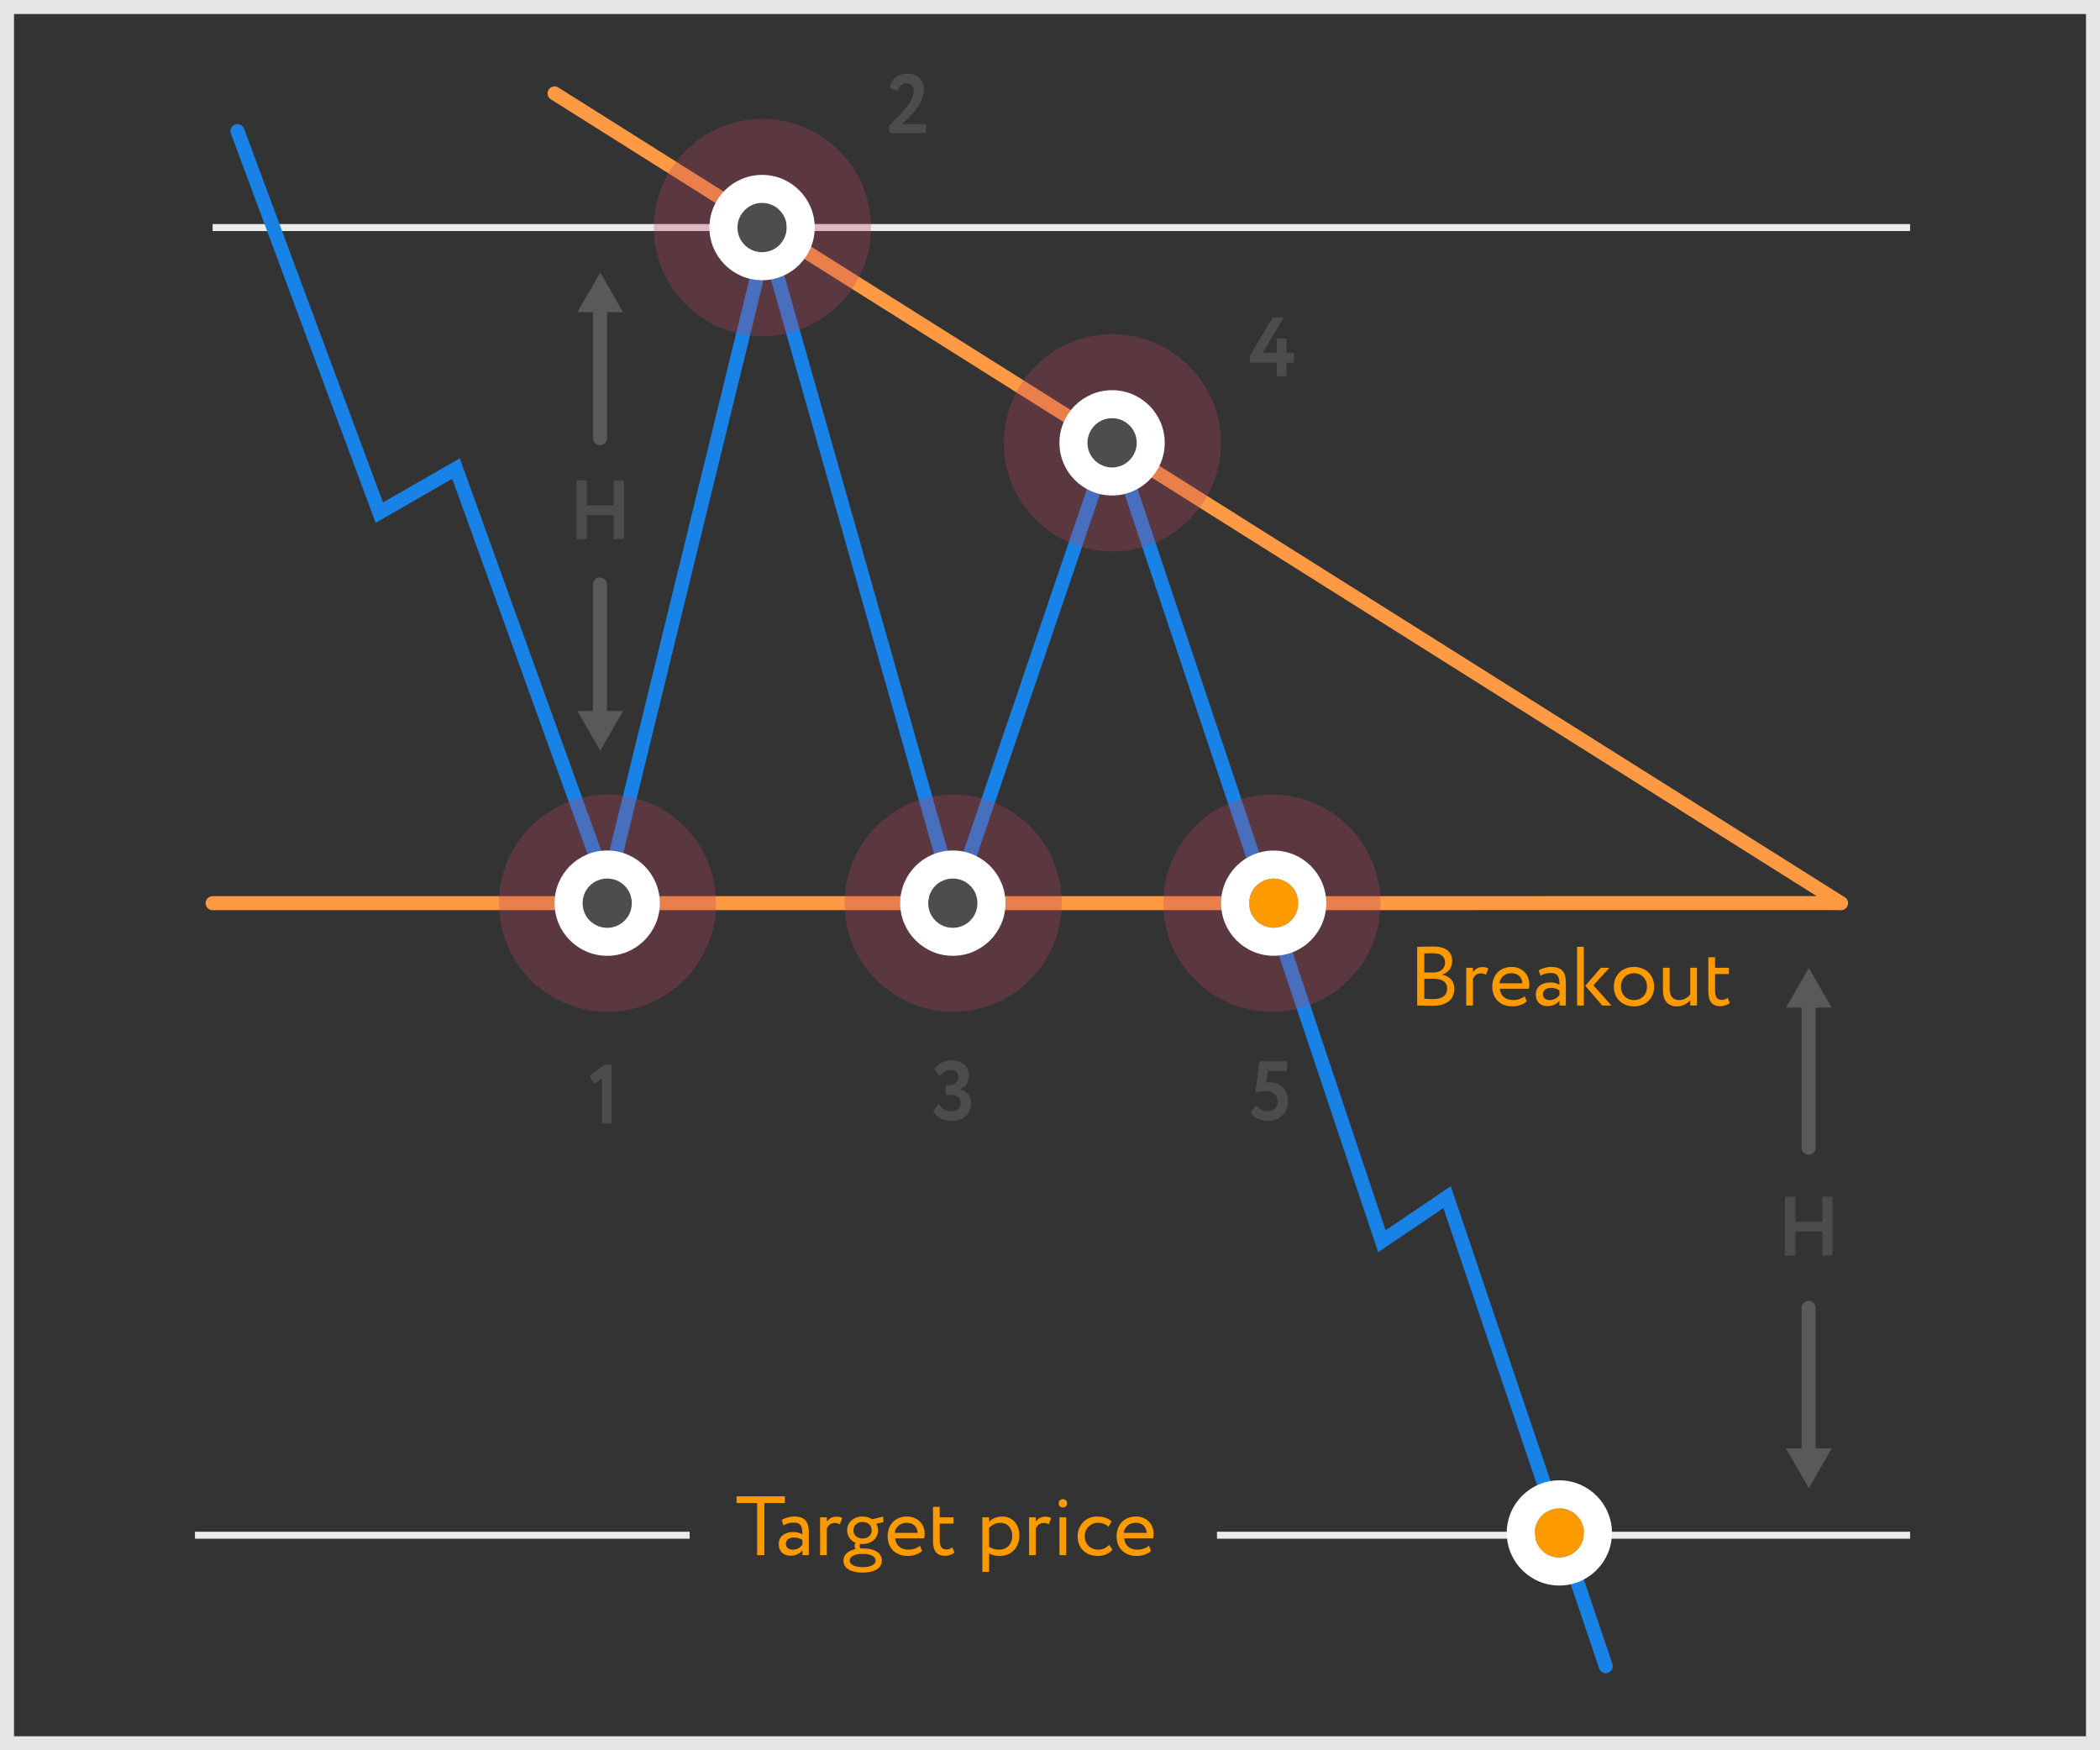 <?xml version="1.0" encoding="utf-8"?>
<!-- Generator: Adobe Illustrator 16.0.0, SVG Export Plug-In . SVG Version: 6.00 Build 0)  -->
<!DOCTYPE svg PUBLIC "-//W3C//DTD SVG 1.1//EN" "http://www.w3.org/Graphics/SVG/1.1/DTD/svg11.dtd">
<svg version="1.1" id="Layer_1" xmlns="http://www.w3.org/2000/svg" xmlns:xlink="http://www.w3.org/1999/xlink" x="0px" y="0px"
	 width="300px" height="250px" viewBox="0 0 300 250" enable-background="new 0 0 300 250" xml:space="preserve">
<rect x="0" y="0" width="300" height="250" fill="#333333" stroke="none"/>
<g>
	<path fill="#E6E6E5" d="M298,2v246H2V2H298 M300,0H0v250h300V0L300,0z"/>
	<g>
		<path fill="#595959" d="M84.715,62.607v-20c0-0.553,0.447-1,1-1c0.552,0,1,0.447,1,1v20c0,0.553-0.448,1-1,1
			C85.162,63.607,84.715,63.16,84.715,62.607z"/>
		<path fill="#595959" d="M82.482,44.588h6.532l-3.266-5.656L82.482,44.588z"/>
	</g>
	<g>
		<path fill="#595959" d="M84.715,104.473v-21c0-0.553,0.447-1,1-1c0.552,0,1,0.447,1,1v21c0,0.552-0.448,1-1,1
			C85.162,105.473,84.715,105.024,84.715,104.473z"/>
		<path fill="#595959" d="M82.482,101.56h6.532l-3.266,5.656L82.482,101.56z"/>
	</g>
	<g>
		<path fill="#4C4C4C" d="M87.666,68.607h1.463v8.396h-1.463v-3.431h-3.838v3.431h-1.476v-8.396h1.476v3.586h3.838V68.607z"/>
	</g>
	<g>
		<path fill="#595959" d="M257.37,163.94v-22c0-0.553,0.447-1,1-1c0.552,0,1,0.447,1,1v22c0,0.553-0.448,1-1,1
			C257.817,164.94,257.37,164.493,257.37,163.94z"/>
		<path fill="#595959" d="M255.138,143.921h6.532l-3.266-5.656L255.138,143.921z"/>
	</g>
	<g>
		<path fill="#595959" d="M257.37,209.806v-23c0-0.553,0.447-1,1-1c0.552,0,1,0.447,1,1v23c0,0.552-0.448,1-1,1
			C257.817,210.806,257.37,210.357,257.37,209.806z"/>
		<path fill="#595959" d="M255.138,206.893h6.532l-3.266,5.656L255.138,206.893z"/>
	</g>
	<g>
		<path fill="#4C4C4C" d="M260.32,170.941h1.463v8.396h-1.463v-3.431h-3.838v3.431h-1.475v-8.396h1.475v3.586h3.838V170.941z"/>
	</g>
	<g>
		<path fill="#4C4C4C" d="M127.039,17.906c1.367-1.344,3.49-3.286,3.49-4.917c0-0.672-0.372-1.092-1.068-1.092
			c-0.6,0-1.031,0.42-1.211,1.128l-1.15-0.516c0.227-1.224,1.187-1.991,2.518-1.991c1.596,0,2.375,1.079,2.375,2.194
			c0,2.352-2.506,4.474-3.166,5.014h3.49v1.283h-5.277V17.906z"/>
	</g>
	<g>
		<path fill="#4C4C4C" d="M133.318,158.698l0.779-1.007c0.42,0.623,1.067,1.043,1.799,1.043c0.899,0,1.355-0.527,1.355-1.164
			c0-0.768-0.588-1.188-1.559-1.188h-0.6v-1.379h0.539c0.684,0,1.295-0.432,1.295-1.15c0-0.601-0.348-1.02-1.066-1.02
			c-0.672,0-1.164,0.287-1.584,0.898l-0.768-0.971c0.456-0.852,1.332-1.308,2.482-1.308c1.439,0,2.411,0.815,2.411,2.135
			c0,0.948-0.432,1.619-1.283,1.991v0.035c1.044,0.181,1.606,1.008,1.606,2.004c0,1.547-1.199,2.494-2.746,2.494
			C134.697,160.113,133.762,159.55,133.318,158.698z"/>
	</g>
	<g>
		<path fill="#4C4C4C" d="M179.909,151.586h3.97v1.379h-2.758l-0.24,1.668c0.132-0.024,0.312-0.049,0.479-0.049
			c1.487,0,2.639,1.02,2.639,2.675c0,1.812-1.295,2.854-2.89,2.854c-0.9,0-1.943-0.408-2.459-1.199l0.791-1.043
			c0.359,0.527,1.068,0.863,1.703,0.863c0.804,0,1.379-0.588,1.379-1.416c0-0.839-0.659-1.486-1.787-1.486
			c-0.539,0-1.127,0.107-1.379,0.216L179.909,151.586z"/>
	</g>
	<g>
		<path fill="#4C4C4C" d="M182.404,51.799h-3.838v-1.02l3.238-5.434h1.583l-3.034,5.073h2.051v-2.075h1.379v2.075h1.08v1.38h-1.08
			v1.942h-1.379V51.799z"/>
	</g>
	<g>
		<path fill="#4C4C4C" d="M86.364,152.062h0.995v8.419H85.98v-6.452l-1.031,0.779l-0.732-1.14L86.364,152.062z"/>
	</g>
	<path fill="#ECEBEB" d="M272.87,218.782v1h-99.016v-1H272.87z"/>
	<path fill="#ECEBEB" d="M272.87,32.002v1H30.37v-1H272.87z"/>
	<path fill="#ECEBEB" d="M98.521,218.782v1H27.854v-1H98.521z"/>
	<g>
		<path fill="#FD9A00" d="M105.229,213.73h6.896v0.959h-2.938v7.437h-1.02v-7.437h-2.938V213.73z"/>
		<path fill="#FD9A00" d="M111.671,217.101c0.479-0.3,1.128-0.491,1.8-0.491c1.535,0,2.074,0.803,2.074,2.207v3.31h-0.912v-0.696
			c-0.323,0.408-0.839,0.78-1.727,0.78c-0.983,0-1.655-0.624-1.655-1.667c0-1.104,0.876-1.715,2.039-1.715
			c0.42,0,0.983,0.084,1.343,0.348c0-1.008-0.155-1.703-1.223-1.703c-0.66,0-1.056,0.168-1.487,0.396L111.671,217.101z
			 M114.633,220.65v-0.684c-0.336-0.239-0.743-0.359-1.211-0.359c-0.576,0-1.151,0.264-1.151,0.888c0,0.516,0.349,0.851,0.972,0.851
			C113.949,221.346,114.357,220.975,114.633,220.65z"/>
		<path fill="#FD9A00" d="M117.155,216.729h0.96v0.637c0.275-0.408,0.672-0.732,1.355-0.732c0.443,0,0.659,0.072,0.839,0.204
			l-0.335,0.899c-0.265-0.156-0.408-0.203-0.732-0.203c-0.623,0-0.924,0.371-1.127,0.768v3.825h-0.96V216.729z"/>
		<path fill="#FD9A00" d="M122.219,221.263c-0.096-0.12-0.132-0.288-0.132-0.444c0-0.168,0.048-0.336,0.144-0.455
			c-0.768-0.312-1.211-0.984-1.211-1.775c0-1.08,0.852-1.979,2.207-1.979c0.527,0,0.996,0.144,1.367,0.396l1.583-0.384l0.024,0.779
			l-1.02,0.252c0.168,0.275,0.252,0.6,0.252,0.936c0,1.08-0.876,1.943-2.207,1.943c-0.12,0-0.24,0-0.359-0.012
			c-0.049,0.096-0.061,0.203-0.061,0.299c0,0.133,0.036,0.264,0.107,0.36c0.108,0,0.217-0.013,0.324-0.013
			c1.571,0,2.746,0.564,2.746,1.74c0,1.15-1.175,1.715-2.746,1.715c-1.57,0-2.746-0.54-2.746-1.715
			C120.492,222.03,121.188,221.479,122.219,221.263z M123.238,223.841c1.115,0,1.848-0.323,1.848-0.935
			c0-0.601-0.696-0.96-1.848-0.96s-1.847,0.359-1.847,0.96C121.392,223.506,122.123,223.841,123.238,223.841z M123.227,219.752
			c0.756,0,1.307-0.469,1.307-1.164c0-0.672-0.503-1.199-1.307-1.199c-0.791,0-1.307,0.527-1.307,1.199
			S122.436,219.752,123.227,219.752z"/>
		<path fill="#FD9A00" d="M131.721,221.538c-0.527,0.479-1.307,0.708-2.027,0.708c-1.75,0-2.89-1.115-2.89-2.818
			c0-1.571,1.007-2.818,2.782-2.818c1.391,0,2.507,0.982,2.507,2.471c0,0.264-0.024,0.479-0.06,0.647h-4.15
			c0.084,1.019,0.828,1.618,1.883,1.618c0.695,0,1.308-0.239,1.655-0.562L131.721,221.538z M127.822,218.947h3.275
			c-0.049-0.887-0.624-1.439-1.56-1.439C128.555,217.508,127.931,218.12,127.822,218.947z"/>
		<path fill="#FD9A00" d="M133.283,215.23h0.959v1.498h1.979v0.9h-1.979v2.35c0,0.852,0.275,1.344,0.959,1.344
			c0.372,0,0.66-0.156,0.852-0.3l0.301,0.743c-0.289,0.24-0.78,0.456-1.38,0.456c-1.212,0-1.69-0.768-1.69-2.146V215.23z"/>
		<path fill="#FD9A00" d="M140.338,216.729h0.96v0.637c0.372-0.433,1.091-0.756,1.835-0.756c1.535,0,2.494,1.139,2.494,2.734
			c0,1.643-1.115,2.902-2.807,2.902c-0.575,0-1.139-0.12-1.522-0.372v2.65h-0.96V216.729z M141.298,218.252v2.675
			c0.479,0.323,0.923,0.419,1.438,0.419c1.152,0,1.871-0.826,1.871-1.967c0-1.091-0.635-1.871-1.75-1.871
			C142.221,217.508,141.633,217.832,141.298,218.252z"/>
		<path fill="#FD9A00" d="M147.01,216.729h0.96v0.637c0.275-0.408,0.671-0.732,1.354-0.732c0.444,0,0.66,0.072,0.84,0.204
			l-0.336,0.899c-0.264-0.156-0.407-0.203-0.731-0.203c-0.624,0-0.923,0.371-1.127,0.768v3.825h-0.96V216.729z"/>
		<path fill="#FD9A00" d="M151.857,214.127c0.301,0,0.588,0.228,0.588,0.575c0,0.396-0.287,0.624-0.588,0.624
			c-0.336,0-0.623-0.229-0.623-0.624C151.234,214.354,151.521,214.127,151.857,214.127z M151.354,216.729h0.96v5.397h-0.96V216.729z
			"/>
		<path fill="#FD9A00" d="M158.911,221.346c-0.456,0.588-1.247,0.9-2.075,0.9c-1.715,0-2.89-1.115-2.89-2.818
			c0-1.571,1.151-2.818,2.734-2.818c0.863,0,1.619,0.203,2.122,0.707l-0.443,0.756c-0.455-0.42-0.983-0.564-1.547-0.564
			c-0.972,0-1.848,0.78-1.848,1.92c0,1.188,0.876,1.918,1.943,1.918c0.648,0,1.188-0.287,1.547-0.695L158.911,221.346z"/>
		<path fill="#FD9A00" d="M164.432,221.538c-0.527,0.479-1.307,0.708-2.027,0.708c-1.75,0-2.89-1.115-2.89-2.818
			c0-1.571,1.007-2.818,2.782-2.818c1.391,0,2.507,0.982,2.507,2.471c0,0.264-0.024,0.479-0.06,0.647h-4.15
			c0.084,1.019,0.828,1.618,1.883,1.618c0.695,0,1.308-0.239,1.655-0.562L164.432,221.538z M160.533,218.947h3.275
			c-0.049-0.887-0.624-1.439-1.56-1.439C161.266,217.508,160.642,218.12,160.533,218.947z"/>
	</g>
	<g>
		<path fill="#FD9A00" d="M202.453,135.242c0.469-0.012,1.523-0.047,2.303-0.047c2.004,0,2.699,0.91,2.699,2.074
			c0,1.055-0.636,1.68-1.439,1.943v0.023c1.043,0.168,1.739,0.84,1.739,1.991c0,1.702-1.308,2.435-3.046,2.435
			c-0.744,0-1.764-0.023-2.256-0.049V135.242z M203.473,136.189v2.711h1.344c0.887,0,1.619-0.492,1.619-1.402
			c0-0.876-0.588-1.344-1.703-1.344C204.289,136.154,203.773,136.178,203.473,136.189z M203.473,139.801v2.854
			c0.276,0.024,0.816,0.049,1.296,0.049c1.235,0,1.967-0.504,1.967-1.535c0-0.889-0.696-1.367-1.907-1.367H203.473z"/>
		<path fill="#FD9A00" d="M209.461,138.229h0.961v0.637c0.275-0.408,0.671-0.732,1.354-0.732c0.444,0,0.659,0.072,0.839,0.204
			l-0.335,0.899c-0.265-0.156-0.407-0.203-0.731-0.203c-0.624,0-0.924,0.371-1.127,0.768v3.825h-0.961V138.229z"/>
		<path fill="#FD9A00" d="M218.1,143.038c-0.527,0.479-1.308,0.708-2.027,0.708c-1.751,0-2.891-1.115-2.891-2.818
			c0-1.571,1.008-2.818,2.783-2.818c1.391,0,2.506,0.982,2.506,2.471c0,0.264-0.023,0.479-0.06,0.647h-4.149
			c0.084,1.019,0.827,1.618,1.883,1.618c0.695,0,1.307-0.239,1.654-0.562L218.1,143.038z M214.201,140.447h3.274
			c-0.048-0.887-0.624-1.439-1.56-1.439C214.934,139.008,214.309,139.62,214.201,140.447z"/>
		<path fill="#FD9A00" d="M219.817,138.601c0.479-0.3,1.128-0.491,1.8-0.491c1.535,0,2.074,0.803,2.074,2.207v3.31h-0.912v-0.696
			c-0.323,0.408-0.839,0.78-1.727,0.78c-0.983,0-1.654-0.624-1.654-1.667c0-1.104,0.875-1.715,2.038-1.715
			c0.42,0,0.983,0.084,1.343,0.348c0-1.008-0.155-1.703-1.223-1.703c-0.66,0-1.056,0.168-1.487,0.396L219.817,138.601z
			 M222.779,142.15v-0.684c-0.336-0.239-0.743-0.359-1.211-0.359c-0.576,0-1.151,0.264-1.151,0.888c0,0.516,0.349,0.851,0.972,0.851
			C222.096,142.846,222.504,142.475,222.779,142.15z"/>
		<path fill="#FD9A00" d="M225.301,135.23h0.961v8.396h-0.961V135.23z M227.629,140.735l2.578,2.891h-1.308l-2.435-2.818l2.23-2.579
			h1.224L227.629,140.735z"/>
		<path fill="#FD9A00" d="M233.425,138.109c1.728,0,2.878,1.199,2.878,2.818s-1.15,2.818-2.878,2.818s-2.878-1.199-2.878-2.818
			S231.697,138.109,233.425,138.109z M233.425,142.846c1.079,0,1.858-0.768,1.858-1.918c0-1.127-0.779-1.92-1.858-1.92
			c-1.056,0-1.859,0.78-1.859,1.92C231.565,142.055,232.346,142.846,233.425,142.846z"/>
		<path fill="#FD9A00" d="M242.423,143.626h-0.96v-0.768c-0.371,0.456-1.055,0.888-1.906,0.888c-1.199,0-1.991-0.72-1.991-2.303
			v-3.215h0.96v2.999c0,1.019,0.407,1.618,1.391,1.618c0.623,0,1.211-0.371,1.547-0.803v-3.814h0.96V143.626z"/>
		<path fill="#FD9A00" d="M244.046,136.73h0.96v1.498h1.979v0.9h-1.979v2.35c0,0.852,0.275,1.344,0.959,1.344
			c0.371,0,0.66-0.156,0.852-0.3l0.3,0.743c-0.288,0.24-0.78,0.456-1.38,0.456c-1.211,0-1.69-0.768-1.69-2.146V136.73z"/>
	</g>
	<g>
		<path fill="#FD9A43" d="M30.37,130.002c-0.553,0-1-0.447-1-1s0.447-1,1-1l232.621-0.008c0.553,0,1,0.447,1,1s-0.447,1-1,1
			L30.37,130.002z"/>
	</g>
	<g>
		<path fill="#FD9A43" d="M262.99,129.994c-0.182,0-0.366-0.05-0.531-0.153L78.689,14.187c-0.468-0.295-0.608-0.912-0.314-1.379
			c0.295-0.468,0.913-0.605,1.379-0.314l183.77,115.654c0.468,0.295,0.608,0.912,0.314,1.379
			C263.647,129.829,263.322,129.994,262.99,129.994z"/>
	</g>
	<g>
		<path fill="#1882E7" d="M229.399,238.992c-0.417,0-0.806-0.263-0.947-0.68l-22.253-65.759l-9.314,6.302L158.91,65.379
			l-22.651,66.519l-26.681-93.925l-22.617,92.382L64.607,68.386l-10.944,6.293L32.985,19.073c-0.192-0.518,0.071-1.094,0.589-1.286
			c0.519-0.193,1.093,0.072,1.286,0.589l19.854,53.391l10.966-6.305l20.914,57.98l22.842-93.294l26.995,95.038l22.495-66.062
			l39.02,116.598l9.307-6.296l23.095,68.245c0.177,0.522-0.104,1.091-0.627,1.268C229.613,238.976,229.506,238.992,229.399,238.992z
			"/>
	</g>
	<path opacity="0.3" fill="#B9405F" enable-background="new    " d="M71.28,129.003c0-8.566,6.943-15.512,15.51-15.512
		s15.512,6.945,15.512,15.512c0,8.565-6.945,15.511-15.512,15.511S71.28,137.568,71.28,129.003z"/>
	<g>
		<path fill="#4D4D4D" d="M83.222,129.003c0-1.945,1.576-3.521,3.521-3.521s3.52,1.576,3.52,3.521c0,1.944-1.574,3.521-3.52,3.521
			S83.22,130.947,83.222,129.003z"/>
		<path fill="#FFFFFF" d="M86.743,132.523c-1.945,0-3.523-1.576-3.521-3.521c0-1.945,1.576-3.521,3.521-3.521s3.52,1.576,3.52,3.521
			C90.263,130.947,88.688,132.523,86.743,132.523 M86.743,136.523c4.146,0,7.52-3.373,7.52-7.521s-3.373-7.521-7.52-7.521
			c-4.148,0-7.521,3.374-7.521,7.521S82.595,136.523,86.743,136.523L86.743,136.523z"/>
	</g>
	<path opacity="0.3" fill="#B9405F" enable-background="new    " d="M120.657,129.003c0-8.566,6.943-15.512,15.51-15.512
		s15.512,6.945,15.512,15.512c0,8.565-6.945,15.511-15.512,15.511S120.657,137.568,120.657,129.003z"/>
	<path opacity="0.3" fill="#B9405F" enable-background="new    " d="M166.194,129.003c0-8.566,6.943-15.512,15.51-15.512
		s15.512,6.945,15.512,15.512c0,8.565-6.945,15.511-15.512,15.511S166.194,137.568,166.194,129.003z"/>
	<g>
		<path fill="#4D4D4D" d="M132.599,129.003c0-1.945,1.576-3.521,3.521-3.521s3.52,1.576,3.52,3.521c0,1.944-1.574,3.521-3.52,3.521
			S132.597,130.947,132.599,129.003z"/>
		<path fill="#FFFFFF" d="M136.12,132.523c-1.945,0-3.523-1.576-3.521-3.521c0-1.945,1.576-3.521,3.521-3.521s3.52,1.576,3.52,3.521
			C139.64,130.947,138.065,132.523,136.12,132.523 M136.12,136.523c4.146,0,7.52-3.373,7.52-7.521s-3.373-7.521-7.52-7.521
			c-4.148,0-7.521,3.374-7.521,7.521S131.972,136.523,136.12,136.523L136.12,136.523z"/>
	</g>
	<path opacity="0.3" fill="#B9405F" enable-background="new    " d="M93.407,32.503c0-8.566,6.943-15.512,15.51-15.512
		s15.512,6.945,15.512,15.512c0,8.565-6.945,15.511-15.512,15.511S93.407,41.068,93.407,32.503z"/>
	<g>
		<path fill="#4D4D4D" d="M105.349,32.503c0-1.945,1.576-3.521,3.521-3.521s3.52,1.576,3.52,3.521c0,1.944-1.574,3.521-3.52,3.521
			S105.347,34.447,105.349,32.503z"/>
		<path fill="#FFFFFF" d="M108.87,36.023c-1.945,0-3.523-1.576-3.521-3.521c0-1.945,1.576-3.521,3.521-3.521s3.52,1.576,3.52,3.521
			C112.39,34.447,110.815,36.023,108.87,36.023 M108.87,40.023c4.146,0,7.52-3.373,7.52-7.521s-3.373-7.521-7.52-7.521
			c-4.148,0-7.521,3.374-7.521,7.521S104.722,40.023,108.87,40.023L108.87,40.023z"/>
	</g>
	<path opacity="0.3" fill="#B9405F" enable-background="new    " d="M143.407,63.253c0-8.566,6.943-15.512,15.51-15.512
		s15.512,6.945,15.512,15.512c0,8.565-6.945,15.511-15.512,15.511S143.407,71.818,143.407,63.253z"/>
	<g>
		<path fill="#4D4D4D" d="M155.349,63.253c0-1.945,1.576-3.521,3.521-3.521s3.52,1.576,3.52,3.521c0,1.944-1.574,3.521-3.52,3.521
			S155.347,65.197,155.349,63.253z"/>
		<path fill="#FFFFFF" d="M158.87,66.773c-1.945,0-3.523-1.576-3.521-3.521c0-1.945,1.576-3.521,3.521-3.521s3.52,1.576,3.52,3.521
			C162.39,65.197,160.815,66.773,158.87,66.773 M158.87,70.773c4.146,0,7.52-3.373,7.52-7.521s-3.373-7.521-7.52-7.521
			c-4.148,0-7.521,3.374-7.521,7.521S154.722,70.773,158.87,70.773L158.87,70.773z"/>
	</g>
	<g>
		<path fill="#FD9A00" d="M178.438,129.004c0-1.94,1.574-3.515,3.514-3.515c1.941,0,3.516,1.572,3.516,3.514
			s-1.574,3.514-3.516,3.514C180.012,132.517,178.438,130.944,178.438,129.004z"/>
		<path fill="#FFFFFF" d="M181.951,132.517c-1.939,0-3.514-1.572-3.514-3.513s1.574-3.515,3.514-3.515
			c1.941,0,3.516,1.572,3.516,3.514S183.893,132.517,181.951,132.517 M181.951,136.517c4.143,0,7.516-3.369,7.516-7.513
			s-3.371-7.515-7.516-7.515c-4.143,0-7.514,3.371-7.514,7.514S177.809,136.517,181.951,136.517L181.951,136.517z"/>
	</g>
	<g>
		<path fill="#FD9A00" d="M219.249,218.955c0-1.94,1.574-3.515,3.514-3.515c1.941,0,3.516,1.572,3.516,3.514
			s-1.574,3.514-3.516,3.514C220.823,222.468,219.249,220.896,219.249,218.955z"/>
		<path fill="#FFFFFF" d="M222.763,222.468c-1.939,0-3.514-1.572-3.514-3.513s1.574-3.515,3.514-3.515
			c1.941,0,3.516,1.572,3.516,3.514S224.704,222.468,222.763,222.468 M222.763,226.468c4.143,0,7.516-3.369,7.516-7.513
			s-3.371-7.515-7.516-7.515c-4.143,0-7.514,3.371-7.514,7.514S218.62,226.468,222.763,226.468L222.763,226.468z"/>
	</g>
</g>
</svg>
